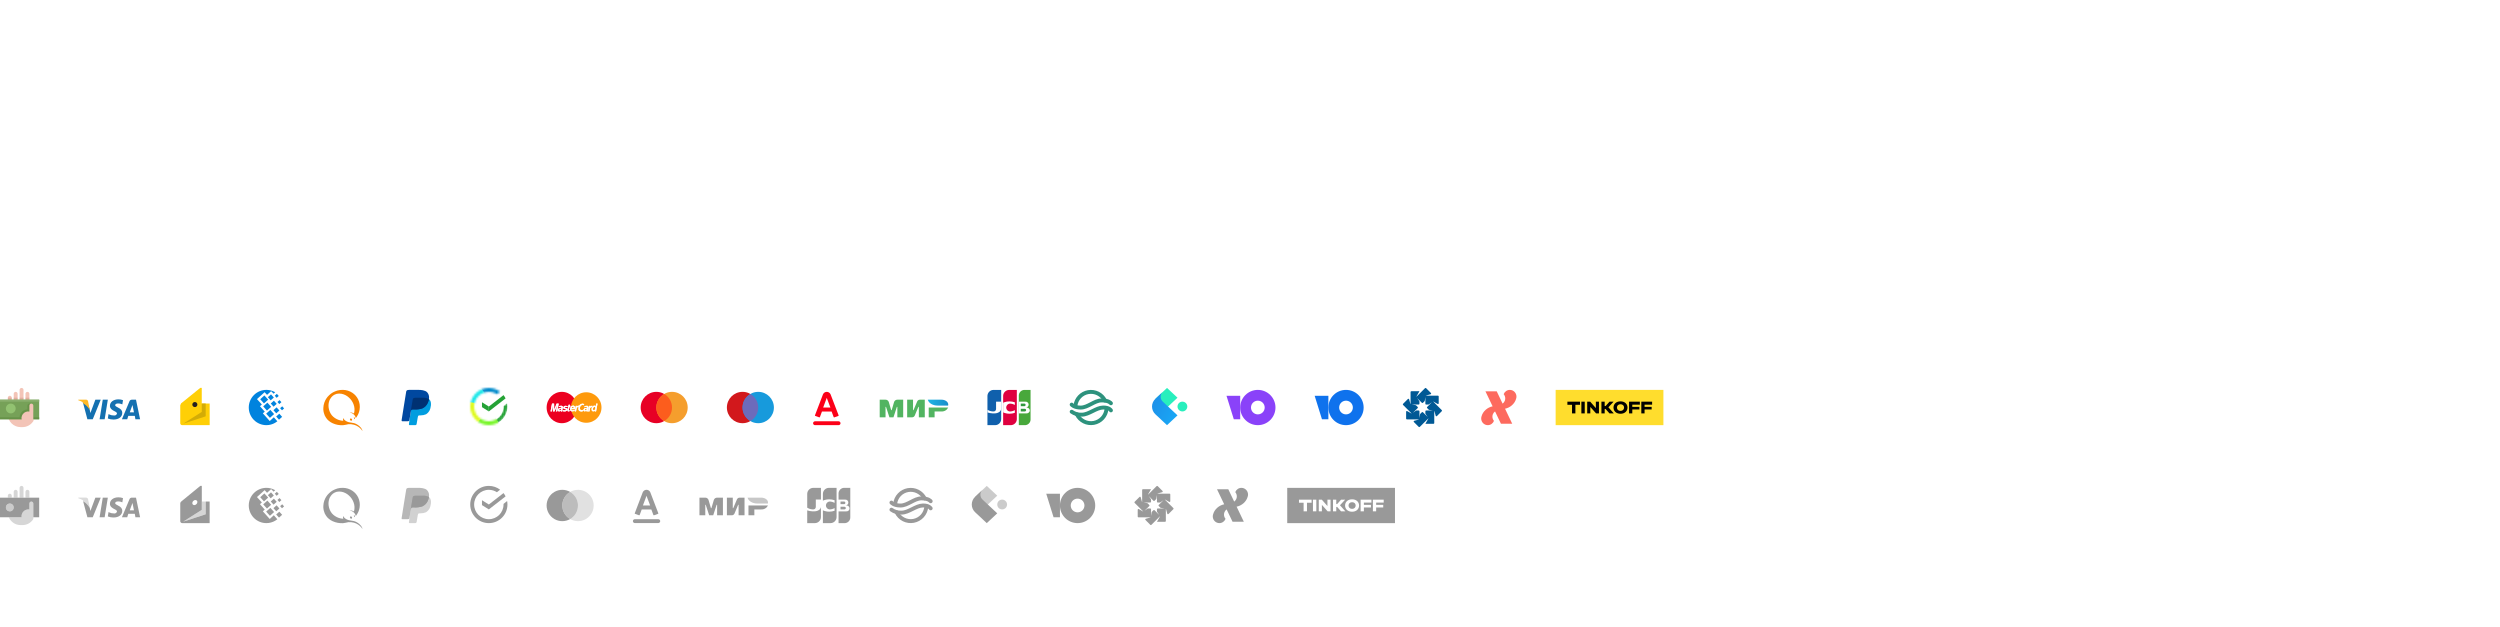 <svg width="1276" height="320" viewBox="0 0 1276 320" fill="none" xmlns="http://www.w3.org/2000/svg">
<path opacity="0.4" fill-rule="evenodd" clip-rule="evenodd" d="M13 254V251C13 250.735 13.105 250.48 13.293 250.293C13.48 250.105 13.735 250 14 250C14.265 250 14.52 250.105 14.707 250.293C14.895 250.48 15 250.735 15 251V254H13ZM10 254V249C10 248.735 10.105 248.48 10.293 248.293C10.48 248.105 10.735 248 11 248C11.265 248 11.52 248.105 11.707 248.293C11.895 248.48 12 248.735 12 249V254H10ZM7 254V251C7 250.735 7.105 250.48 7.293 250.293C7.48 250.105 7.735 250 8 250C8.265 250 8.52 250.105 8.707 250.293C8.895 250.48 9 250.735 9 251V254H7ZM4 254V253C4 252.735 4.105 252.48 4.293 252.293C4.48 252.105 4.735 252 5 252C5.265 252 5.52 252.105 5.707 252.293C5.895 252.48 6 252.735 6 253V254H4Z" fill="#999999"/>
<path fill-rule="evenodd" clip-rule="evenodd" d="M17 264V257C17 256.735 16.895 256.48 16.707 256.293C16.52 256.105 16.265 256 16 256C15.735 256 15.48 256.105 15.293 256.293C15.105 256.48 15 256.735 15 257V260.051C14.835 260.022 14.668 260.005 14.5 260C13.572 260 12.681 260.369 12.025 261.025C11.369 261.681 11 262.572 11 263.5C11.006 263.668 11.025 263.835 11.056 264H0V254H20V264H17ZM5 257C4.604 257 4.218 257.117 3.889 257.337C3.56 257.557 3.304 257.869 3.152 258.235C3.001 258.6 2.961 259.002 3.038 259.39C3.116 259.778 3.306 260.135 3.586 260.414C3.865 260.694 4.222 260.884 4.61 260.962C4.998 261.039 5.4 260.999 5.765 260.848C6.131 260.696 6.443 260.44 6.663 260.111C6.883 259.782 7 259.396 7 259C7 258.47 6.789 257.961 6.414 257.586C6.039 257.211 5.53 257 5 257Z" fill="#999999"/>
<path opacity="0.5" d="M5 261C6.105 261 7 260.105 7 259C7 257.895 6.105 257 5 257C3.895 257 3 257.895 3 259C3 260.105 3.895 261 5 261Z" fill="#999999"/>
<path opacity="0.4" fill-rule="evenodd" clip-rule="evenodd" d="M17 264.937C16.419 265.873 15.609 266.645 14.647 267.181C13.685 267.717 12.601 267.999 11.5 268H10.5C9.217 268 7.962 267.62 6.894 266.908C5.827 266.196 4.994 265.185 4.5 264H11.056C11.025 263.835 11.006 263.668 11 263.5C11 262.572 11.369 261.681 12.025 261.025C12.681 260.369 13.572 260 14.5 260C14.668 260.005 14.835 260.022 15 260.051V257C15 256.735 15.105 256.48 15.293 256.293C15.48 256.105 15.735 256 16 256C16.265 256 16.52 256.105 16.707 256.293C16.895 256.48 17 256.735 17 257V264.937Z" fill="#999999"/>
<path fill-rule="evenodd" clip-rule="evenodd" d="M69.108 264C69.108 264 68.878 262.6 68.801 262.248H65.483C65.391 262.523 64.932 264 64.932 264H62.225L66.064 254.844C66.159 254.572 66.345 254.34 66.589 254.188C66.834 254.035 67.124 253.97 67.41 254.004H69.41L71.51 264.004H69.11L69.108 264ZM67.777 257.559L67.593 256.705C67.471 257.086 67.241 257.681 67.257 257.666C67.257 257.666 66.431 259.878 66.232 260.458H68.373C68.266 259.955 67.777 257.559 67.777 257.559V257.559ZM62.209 256.309C61.604 256.036 60.945 255.905 60.282 255.927C59.257 255.927 58.798 256.354 58.782 256.781C58.782 257.255 59.333 257.559 60.25 258.017C61.734 258.717 62.422 259.589 62.407 260.733C62.392 262.792 60.633 264.133 57.907 264.133C56.924 264.136 55.949 263.955 55.032 263.6L55.383 261.357L55.735 261.525C56.486 261.895 57.315 262.078 58.152 262.059C58.487 262.124 58.835 262.06 59.125 261.879C59.415 261.697 59.624 261.412 59.712 261.082C59.712 260.64 59.376 260.319 58.366 259.831C57.387 259.359 56.087 258.565 56.102 257.131C56.118 255.194 57.907 253.831 60.462 253.831C61.255 253.826 62.043 253.966 62.787 254.242L62.435 256.409L62.209 256.309ZM50.829 264L52.451 254H55.036L53.415 264H50.829ZM44.604 264L42.597 256.472L42.44 255.861C42.794 256.038 43.129 256.25 43.44 256.494C44.381 257.262 45.186 258.184 45.821 259.22L45.813 259.177L45.863 259.436L46.139 260.809L48.673 254H51.411L47.342 264H44.6H44.604Z" fill="#999999"/>
<path opacity="0.35" fill-rule="evenodd" clip-rule="evenodd" d="M43.435 256.494C43.124 256.25 42.789 256.038 42.435 255.861L42.288 255.307C41.558 254.877 40.778 254.538 39.965 254.298V253.988H43.936C44.174 253.989 44.405 254.071 44.589 254.221C44.774 254.371 44.902 254.58 44.951 254.813L45.811 259.22C45.178 258.184 44.375 257.263 43.435 256.494Z" fill="#999999"/>
<path fill-rule="evenodd" clip-rule="evenodd" d="M106 267H93C92.735 267 92.48 266.895 92.293 266.707C92.105 266.52 92 266.265 92 266V256.974C92 256.667 92.118 256.371 92.33 256.148L92.777 255.748L102.225 247.998L103 248V255L102.989 260.236L93.503 266.248L104.993 262.491L105 256H107V267H106ZM98.927 255.483C99.051 255.375 99.197 255.295 99.354 255.248C99.512 255.201 99.677 255.188 99.84 255.211C100.003 255.233 100.159 255.29 100.298 255.378C100.437 255.465 100.556 255.582 100.646 255.719C100.765 256.053 100.761 256.417 100.637 256.749C100.512 257.08 100.275 257.357 99.966 257.53C99.842 257.638 99.696 257.718 99.539 257.765C99.381 257.812 99.215 257.824 99.052 257.802C98.89 257.78 98.733 257.723 98.594 257.635C98.455 257.548 98.337 257.431 98.246 257.294C98.127 256.96 98.131 256.596 98.255 256.264C98.38 255.933 98.618 255.656 98.927 255.483V255.483Z" fill="#999999"/>
<path opacity="0.4" fill-rule="evenodd" clip-rule="evenodd" d="M103 256H105L104.993 262.491L93.503 266.248L102.989 260.236L103 256Z" fill="#999999"/>
<path fill-rule="evenodd" clip-rule="evenodd" d="M550 267C554.971 267 559 262.971 559 258C559 253.029 554.971 249 550 249C545.029 249 541 253.029 541 258C541 262.971 545.029 267 550 267ZM550 261.5C551.933 261.5 553.5 259.933 553.5 258C553.5 256.067 551.933 254.5 550 254.5C548.067 254.5 546.5 256.067 546.5 258C546.5 259.933 548.067 261.5 550 261.5Z" fill="#999999"/>
<path d="M541 252H534L537.733 264H541V252Z" fill="#999999"/>
<path fill-rule="evenodd" clip-rule="evenodd" d="M135.973 248.993C137.334 248.992 138.677 249.305 139.898 249.907C140.084 249.996 140.27 250.094 140.456 250.201L139.632 250.944L138.393 249.656L136.3 251.53L135.058 250.168L131.158 253.696L133.658 256.463L132.676 257.33L135.136 260.101L134.16 260.966L137.675 264.899L139.762 262.968L141.562 265.036C141.189 265.328 140.795 265.591 140.382 265.824C139.04 266.595 137.52 267 135.973 267C133.585 267 131.295 266.051 129.607 264.363C127.918 262.674 126.97 260.384 126.97 257.997C126.97 255.609 127.918 253.319 129.607 251.63C131.295 249.942 133.585 248.993 135.973 248.993ZM134.34 257.428L136.47 255.5L138.389 257.641L136.259 259.568L134.34 257.428V257.428ZM135.855 261.128L137.985 259.199L139.904 261.34L137.773 263.269L135.855 261.128ZM132.816 253.772L134.946 251.844L136.864 253.985L134.734 255.912L132.816 253.772V253.772ZM136.725 252.734L138.325 251.289L139.763 252.894L138.163 254.341L136.724 252.734H136.725ZM139.564 259.356L141.164 257.91L142.602 259.516L141.002 260.961L139.564 259.356V259.356ZM140.964 262.599L142.564 261.153L144.003 262.759L142.403 264.204L140.964 262.599V262.599ZM141.608 255.167L142.673 254.203L143.632 255.273L142.567 256.236L141.608 255.167ZM140.247 251.985L141.312 251.022L142.271 252.092L141.206 253.056L140.247 251.985V251.985ZM142.969 258.346L144.035 257.382L145 258.453L143.935 259.417L142.976 258.346H142.969ZM138.193 255.963L139.793 254.517L141.232 256.122L139.632 257.569L138.193 255.963Z" fill="#999999"/>
<path fill-rule="evenodd" clip-rule="evenodd" d="M181.593 263.383C181.451 262.652 181.072 261.989 180.513 261.497C180.319 261.309 180.099 261.151 179.86 261.026C179.738 260.955 179.61 260.895 179.478 260.846C179.137 260.7 178.766 260.639 178.397 260.668C178.685 260.564 178.992 260.525 179.297 260.554C179.557 260.591 179.812 260.651 180.061 260.734C180.261 260.845 180.468 260.957 180.669 261.071C181.115 259.493 181.028 257.812 180.422 256.288C179.933 254.995 179.138 253.839 178.104 252.92C177.055 251.939 175.753 251.27 174.345 250.989C173.526 250.83 172.684 250.838 171.868 251.012C171.177 251.193 170.528 251.505 169.955 251.931C169.424 252.357 168.975 252.874 168.627 253.459C168.524 253.601 168.434 253.751 168.357 253.908C168.288 254.078 168.21 254.241 168.132 254.402C167.702 255.564 167.565 256.813 167.732 258.04C167.831 258.806 168.035 259.554 168.34 260.263C168.504 260.578 168.653 260.908 168.834 261.205C169.014 261.493 169.209 261.771 169.42 262.037C169.869 262.537 170.375 262.982 170.928 263.362C172.195 264.22 173.676 264.71 175.205 264.776C175.206 264.668 175.183 264.56 175.137 264.462C175.11 264.354 175.1 264.23 175.069 264.125C175.04 263.872 175.04 263.616 175.069 263.362C175.122 263.401 175.162 263.456 175.182 263.519C175.208 263.573 175.247 263.619 175.295 263.653C175.354 263.763 175.421 263.868 175.495 263.968C175.645 264.162 175.819 264.335 176.013 264.484C176.401 264.8 176.833 265.058 177.296 265.247C177.819 265.467 178.374 265.602 178.94 265.647C179.54 265.728 180.121 265.83 180.672 265.961C181.174 266.106 181.658 266.309 182.113 266.567C182.331 266.687 182.542 266.821 182.743 266.967C182.849 267.031 182.947 267.106 183.036 267.192C183.154 267.239 183.206 267.351 183.328 267.392C183.685 267.718 184.017 268.071 184.32 268.448C184.464 268.655 184.592 268.873 184.702 269.1C184.784 269.19 184.808 269.338 184.882 269.437C184.913 269.495 184.931 269.56 184.934 269.626C184.938 269.692 184.928 269.757 184.904 269.819C184.737 269.843 184.771 269.667 184.704 269.594C184.641 269.511 184.588 269.421 184.546 269.325C184.282 269.048 184.046 268.745 183.758 268.494C183.48 268.233 183.179 267.999 182.858 267.794C182.189 267.327 181.442 266.985 180.652 266.783C179.722 266.528 178.755 266.437 177.794 266.513C177.342 266.563 176.896 266.661 176.465 266.805C176.012 266.905 175.553 266.98 175.092 267.03C173.283 267.123 171.477 266.784 169.825 266.042C169.11 265.725 168.443 265.31 167.844 264.807C167.543 264.571 167.264 264.308 167.012 264.021C166.754 263.74 166.527 263.431 166.336 263.1C166.118 262.769 165.923 262.424 165.751 262.067C165.589 261.68 165.454 261.282 165.346 260.877C165.204 260.44 165.114 259.988 165.076 259.53C165.068 259.395 165.007 259.135 165.008 258.924C165.018 258.902 165.026 258.879 165.031 258.856C164.998 258.64 164.998 258.421 165.031 258.205C165.034 257.729 165.087 257.255 165.188 256.79C165.267 256.362 165.38 255.942 165.526 255.532C165.66 255.132 165.837 254.766 165.998 254.388C166.107 254.226 166.189 254.039 166.291 253.872C166.377 253.695 166.506 253.562 166.584 253.372C166.649 253.301 166.709 253.227 166.764 253.148C166.799 253.048 166.892 253.006 166.921 252.901C166.995 252.838 167.056 252.762 167.101 252.676C167.176 252.615 167.237 252.538 167.281 252.452C167.55 252.188 167.79 251.896 168.069 251.644C168.348 251.392 168.66 251.155 168.948 250.903C169.13 250.816 169.262 250.678 169.442 250.588C169.579 250.463 169.779 250.4 169.915 250.274C170.272 250.082 170.639 249.91 171.015 249.757C171.395 249.587 171.786 249.445 172.186 249.331C173.102 249.079 174.05 248.965 174.999 248.994C175.038 248.994 175.057 248.955 175.066 248.994C176.777 249.02 178.444 249.541 179.866 250.494C181.121 251.329 182.131 252.484 182.792 253.84C183.569 255.467 183.829 257.293 183.535 259.072C183.342 260.288 182.897 261.451 182.229 262.485C182.14 262.652 182.034 262.811 181.914 262.957C181.873 263.039 181.82 263.114 181.757 263.181C181.73 263.221 181.699 263.258 181.667 263.294C181.664 263.305 181.658 263.314 181.65 263.322C181.642 263.33 181.633 263.336 181.622 263.339C181.622 263.4 181.6 263.408 181.593 263.383ZM181.054 263.968C180.832 263.805 180.679 263.564 180.625 263.294C180.595 263.192 180.595 263.083 180.625 262.98C180.639 262.97 180.654 262.962 180.67 262.957C180.708 262.947 180.749 262.945 180.788 262.953C180.827 262.961 180.863 262.978 180.895 263.002C181.027 263.166 181.119 263.358 181.166 263.563C181.189 263.634 181.191 263.71 181.171 263.782C181.151 263.854 181.11 263.919 181.054 263.968V263.968ZM179.073 263.586C179.073 263.561 179.095 263.573 179.095 263.586C179.274 263.604 179.438 263.693 179.551 263.831C179.665 263.97 179.72 264.148 179.703 264.327C179.694 264.43 179.652 264.527 179.583 264.604C179.514 264.681 179.421 264.733 179.32 264.753C179.201 264.758 179.083 264.732 178.977 264.677C178.871 264.623 178.781 264.543 178.716 264.443C178.65 264.344 178.611 264.23 178.602 264.111C178.594 263.992 178.616 263.874 178.667 263.766C178.714 263.704 178.776 263.655 178.847 263.624C178.918 263.592 178.996 263.579 179.073 263.586V263.586Z" fill="#999999"/>
<path opacity="0.45" fill-rule="evenodd" clip-rule="evenodd" d="M209.746 259.247C210.078 257.036 210.526 254.697 210.646 253.926C210.722 253.426 210.984 253.014 211.986 253.014H215.641C216.489 253.014 218.519 252.914 219.425 254.187C220.474 255.662 219.787 258.38 219.338 259.322C218.918 260.195 218.262 260.932 217.444 261.451C216.566 261.821 215.623 262.011 214.671 262.011C213.661 262.025 213.396 261.894 213.227 263.001C213.058 264.108 212.692 266.068 212.661 266.312C212.657 266.415 212.632 266.516 212.586 266.608C212.54 266.7 212.475 266.781 212.395 266.846C212.315 266.911 212.222 266.958 212.122 266.984C212.022 267.01 211.918 267.014 211.817 266.996C210.985 266.996 209.717 266.996 209.285 266.996C208.946 266.996 208.638 267.074 208.73 266.361C208.873 265.247 209.546 260.582 209.746 259.247Z" fill="#999999"/>
<path opacity="0.7" fill-rule="evenodd" clip-rule="evenodd" d="M206.238 256.581C206.593 254.399 207.194 250.661 207.32 249.901C207.402 249.401 207.683 249.001 208.756 249.001H213.756C214.664 249.001 217.006 249.108 218.015 250.222C219.062 251.379 219.368 253.082 218.493 255.283C218.237 255.991 217.841 256.639 217.328 257.189C216.814 257.739 216.195 258.179 215.507 258.483C214.159 258.912 212.742 259.083 211.33 258.989C210.248 259.003 209.904 258.889 209.723 259.983C209.542 261.077 209.004 264.083 208.971 264.326C208.938 264.569 208.958 265.001 208.071 265.001C207.184 265.001 206.055 265.001 205.59 265.001C205.226 265.001 204.878 265.075 204.995 264.374C205.165 263.346 206.024 257.9 206.238 256.581Z" fill="#999999"/>
<path fill-rule="evenodd" clip-rule="evenodd" d="M218.494 255.283C218.238 255.99 217.842 256.639 217.329 257.189C216.815 257.739 216.196 258.179 215.508 258.483C214.106 258.912 212.637 259.084 211.174 258.989C210.093 259.003 209.843 258.889 209.661 259.983C209.661 259.983 209.628 259.994 209.628 259.998H209.635C209.679 259.698 209.718 259.433 209.746 259.245C210.078 257.034 210.526 254.695 210.646 253.924C210.722 253.424 210.984 253.012 211.986 253.012H215.641C216.786 252.901 217.938 253.143 218.941 253.705C218.851 254.246 218.702 254.775 218.494 255.283V255.283Z" fill="#999999"/>
<path d="M256.994 257.203C256.998 257.302 257 257.401 257 257.5C257 261.642 253.642 265 249.5 265C245.358 265 242 261.642 242 257.5C242 253.358 245.358 250 249.5 250C251.024 250 252.441 250.454 253.624 251.235L255.257 249.942C253.66 248.724 251.664 248 249.5 248C244.253 248 240 252.253 240 257.5C240 262.747 244.253 267 249.5 267C254.747 267 259 262.747 259 257.5C259 256.895 258.943 256.303 258.835 255.729L256.994 257.203Z" fill="#999999"/>
<path d="M249.5 260L258.049 253.351C257.757 252.752 257.405 252.188 256.999 251.667L249.5 257.5L246 255.313V257.805L249.5 260Z" fill="#999999"/>
<path opacity="0.3" fill-rule="evenodd" clip-rule="evenodd" d="M295 266C293.595 266 292.215 265.628 291 264.921C292.216 264.22 293.226 263.212 293.928 261.997C294.63 260.782 295 259.403 295 258C295 256.597 294.63 255.218 293.928 254.003C293.226 252.788 292.216 251.78 291 251.079C292.063 250.463 293.253 250.1 294.478 250.018C295.704 249.936 296.932 250.137 298.067 250.606C299.202 251.075 300.214 251.799 301.024 252.722C301.835 253.645 302.422 254.742 302.74 255.929C303.058 257.115 303.098 258.359 302.858 259.563C302.618 260.768 302.104 261.901 301.356 262.875C300.607 263.849 299.645 264.637 298.543 265.179C297.44 265.721 296.228 266.002 295 266V266Z" fill="#999999"/>
<path fill-rule="evenodd" clip-rule="evenodd" d="M287 258C287 259.403 287.37 260.782 288.072 261.997C288.775 263.212 289.784 264.22 291 264.921C289.784 265.626 288.404 265.998 286.998 266C285.593 266.002 284.212 265.633 282.994 264.932C281.776 264.23 280.764 263.22 280.061 262.003C279.358 260.786 278.988 259.406 278.988 258C278.988 256.594 279.358 255.214 280.061 253.997C280.764 252.78 281.776 251.77 282.994 251.068C284.212 250.367 285.593 249.998 286.998 250C288.404 250.002 289.784 250.374 291 251.079C289.784 251.78 288.775 252.788 288.072 254.003C287.37 255.218 287 256.597 287 258V258Z" fill="#999999"/>
<path opacity="0.65" fill-rule="evenodd" clip-rule="evenodd" d="M291 264.921C289.784 264.22 288.774 263.212 288.072 261.997C287.37 260.782 287 259.403 287 258C287 256.597 287.37 255.218 288.072 254.003C288.774 252.788 289.784 251.78 291 251.079C292.216 251.78 293.226 252.788 293.928 254.003C294.63 255.218 295 256.597 295 258C295 259.403 294.63 260.782 293.928 261.997C293.226 263.212 292.216 264.22 291 264.921V264.921Z" fill="#999999"/>
<path fill-rule="evenodd" clip-rule="evenodd" d="M335.839 262.268L333.819 263.002C333.754 263.024 333.684 263.021 333.622 262.992C333.559 262.963 333.511 262.912 333.486 262.848L332.439 260.016H327.539L326.495 262.842C326.47 262.906 326.422 262.958 326.36 262.987C326.298 263.016 326.228 263.019 326.163 262.997L324.146 262.263C324.114 262.253 324.085 262.237 324.059 262.215C324.034 262.194 324.013 262.167 323.998 262.138C323.983 262.108 323.974 262.075 323.972 262.042C323.97 262.009 323.974 261.976 323.985 261.944L328.063 251.244C328.227 250.871 328.496 250.554 328.838 250.331C329.179 250.109 329.578 249.99 329.985 249.99C330.392 249.99 330.791 250.109 331.132 250.331C331.474 250.554 331.743 250.871 331.907 251.244L336 261.95C336.011 261.982 336.015 262.015 336.013 262.048C336.011 262.081 336.002 262.114 335.987 262.143C335.972 262.173 335.951 262.199 335.926 262.221C335.9 262.242 335.871 262.258 335.839 262.268V262.268ZM330.309 253.944L329.988 253.044V253.037L328.143 258H331.835L330.309 253.944ZM323.984 265H336.016C336.272 265.008 336.514 265.116 336.692 265.299C336.87 265.483 336.97 265.729 336.97 265.985C336.97 266.24 336.87 266.486 336.692 266.67C336.514 266.854 336.272 266.961 336.016 266.969H323.984C323.728 266.961 323.486 266.854 323.308 266.67C323.13 266.486 323.03 266.24 323.03 265.985C323.03 265.729 323.13 265.483 323.308 265.299C323.486 265.116 323.728 265.008 323.984 265V265Z" fill="#999999"/>
<path fill-rule="evenodd" clip-rule="evenodd" d="M366.01 263V257.655H365.766L364.026 263H361.96H361.954L360.218 257.655H359.976V263H357V254H359.976C360.343 253.995 360.702 254.108 361 254.321C361.299 254.534 361.522 254.837 361.636 255.186V255.186L362.859 259.346H363.116L364.341 255.186C364.456 254.836 364.68 254.532 364.981 254.319C365.281 254.105 365.642 253.994 366.01 254H368.986V263H366.01Z" fill="#999999"/>
<path fill-rule="evenodd" clip-rule="evenodd" d="M376.978 263V257.655H376.751L374.87 262.14C374.754 262.396 374.567 262.614 374.331 262.767C374.095 262.919 373.819 263 373.538 263H371.013V254H374.013V259.345H374.251L376.156 254.855L376.171 254.821C376.291 254.576 376.478 254.369 376.71 254.225C376.942 254.08 377.21 254.004 377.483 254.004H380.008V263.004H376.98L376.978 263Z" fill="#999999"/>
<path fill-rule="evenodd" clip-rule="evenodd" d="M388.547 260.014H385.019V263H382.019V257.993H391.972C391.663 258.629 391.173 259.16 390.564 259.519C389.955 259.879 389.253 260.051 388.547 260.014V260.014Z" fill="#999999"/>
<path opacity="0.55" fill-rule="evenodd" clip-rule="evenodd" d="M391.919 257.006H386.507C384.035 257.006 381.979 255.706 381.546 254H388.569C390.459 254 391.991 255.117 391.991 256.494C391.991 256.667 391.967 256.839 391.919 257.006V257.006Z" fill="#999999"/>
<path d="M416.39 254.96V258.791C416.381 258.972 416.335 259.148 416.253 259.309C416.171 259.471 416.056 259.612 415.916 259.726C415.776 259.839 415.613 259.922 415.439 259.968C415.265 260.014 415.082 260.022 414.905 259.993H414.691C413.733 259.936 412.806 259.632 412.001 259.11V252.184C411.983 251.358 412.293 250.559 412.862 249.962C413.432 249.365 414.215 249.019 415.039 249H419.013V254.96H416.39Z" fill="#999999"/>
<path d="M414.659 260.994H415.525C417.409 260.994 418.829 260.035 419.013 258.807V263.813C419.032 264.639 418.722 265.439 418.152 266.037C417.583 266.635 416.799 266.981 415.974 267H412.001V260.493C412.861 260.778 413.755 260.946 414.659 260.994Z" fill="#999999"/>
<path d="M423.96 267H420.003V260.47C421.024 260.93 422.132 261.163 423.251 261.151C424.175 261.154 425.094 261 425.967 260.695V259.314C425.176 259.763 424.285 260.004 423.376 260.015C422.875 259.966 422.41 259.732 422.072 259.358C421.734 258.985 421.546 258.498 421.546 257.994C421.546 257.49 421.734 257.003 422.072 256.63C422.41 256.256 422.875 256.022 423.376 255.973C424.285 255.986 425.176 256.23 425.967 256.68V255.316C425.094 255.01 424.175 254.856 423.251 254.859C422.132 254.848 421.024 255.08 420.003 255.54V252.184C419.984 251.36 420.291 250.562 420.859 249.964C421.426 249.367 422.207 249.02 423.03 249H426.987V263.816C427.006 264.64 426.698 265.438 426.131 266.036C425.563 266.633 424.782 266.98 423.96 267Z" fill="#999999"/>
<path d="M431.478 259.807C431.617 259.681 431.701 259.505 431.71 259.318C431.701 259.131 431.618 258.955 431.479 258.829C431.341 258.703 431.159 258.637 430.972 258.645H428.993V259.99H430.969C431.156 259.999 431.339 259.933 431.478 259.807Z" fill="#999999"/>
<path d="M430.724 255.974H428.993V257.321H430.724C430.818 257.33 430.913 257.32 431.003 257.291C431.093 257.261 431.176 257.213 431.246 257.15C431.316 257.086 431.372 257.009 431.41 256.922C431.449 256.836 431.468 256.742 431.468 256.648C431.468 256.553 431.449 256.459 431.41 256.373C431.372 256.286 431.316 256.209 431.246 256.145C431.176 256.082 431.093 256.034 431.003 256.004C430.913 255.975 430.818 255.965 430.724 255.974Z" fill="#999999"/>
<path d="M427.994 267H431.391C432.154 266.916 432.853 266.535 433.339 265.94C433.824 265.344 434.057 264.582 433.988 263.816V249H430.593C429.83 249.084 429.131 249.465 428.645 250.061C428.159 250.656 427.926 251.419 427.995 252.184V254.995H431.365C431.573 254.977 431.782 255.002 431.98 255.069C432.178 255.136 432.36 255.243 432.514 255.384C432.668 255.526 432.791 255.697 432.876 255.889C432.96 256.081 433.003 256.288 433.003 256.497C433.003 256.706 432.96 256.913 432.876 257.105C432.791 257.296 432.668 257.468 432.514 257.609C432.36 257.751 432.178 257.858 431.98 257.925C431.868 257.963 431.751 257.988 431.633 257.998H431.365C431.454 258.007 431.544 258.006 431.633 257.998H431.918C432.13 257.973 432.345 257.992 432.549 258.056C432.753 258.12 432.941 258.226 433.101 258.368C433.261 258.51 433.389 258.684 433.476 258.879C433.564 259.074 433.609 259.286 433.609 259.5C433.609 259.714 433.564 259.926 433.476 260.121C433.389 260.316 433.261 260.49 433.101 260.632C432.941 260.774 432.753 260.88 432.549 260.944C432.345 261.008 432.13 261.027 431.918 261.002H427.994V267Z" fill="#999999"/>
<path d="M454.983 256.516C454.983 256.516 456.148 258.022 459.611 258.022C463.249 258.022 466.611 254.415 470.211 254.372C474.029 254.327 475.017 255.832 475.017 255.832" stroke="#999999" stroke-width="2" stroke-linecap="round"/>
<path d="M454.983 260.146C456.484 261.22 458.306 261.749 460.148 261.646C463.787 261.646 467.478 258.046 471.071 257.997C474.238 257.952 475.016 259.457 475.016 259.457" stroke="#999999" stroke-width="2" stroke-linecap="round"/>
<path d="M472.77 258.716C472.613 260.45 471.893 262.085 470.72 263.372C469.548 264.658 467.987 265.527 466.275 265.844C464.563 266.161 462.794 265.91 461.238 265.128C459.683 264.347 458.425 263.078 457.657 261.516M456.898 257.053C457.101 255.352 457.847 253.762 459.024 252.517C460.201 251.272 461.747 250.439 463.434 250.141C465.121 249.843 466.86 250.095 468.392 250.861C469.924 251.627 471.17 252.866 471.944 254.394" stroke="#999999" stroke-width="2" stroke-linecap="round"/>
<path opacity="0.5" fill-rule="evenodd" clip-rule="evenodd" d="M497.761 253.5L503.644 248L508.993 253L503.109 258.5L497.761 253.5Z" fill="#999999"/>
<path fill-rule="evenodd" clip-rule="evenodd" d="M501.505 255L508.993 262L503.644 267L497.761 261.5C497.203 260.994 496.757 260.376 496.452 259.688C496.146 258.999 495.989 258.253 495.989 257.5C495.989 256.747 496.146 256.001 496.452 255.312C496.757 254.624 497.203 254.006 497.761 253.5L498.831 252.5L501.505 250C501.156 250.316 500.877 250.702 500.686 251.133C500.495 251.563 500.397 252.029 500.397 252.5C500.397 252.971 500.495 253.437 500.686 253.867C500.877 254.298 501.156 254.684 501.505 255V255Z" fill="#999999"/>
<path opacity="0.5" d="M511.5 260C512.881 260 514 258.881 514 257.5C514 256.119 512.881 255 511.5 255C510.119 255 509 256.119 509 257.5C509 258.881 510.119 260 511.5 260Z" fill="#999999"/>
<path fill-rule="evenodd" clip-rule="evenodd" d="M593.352 250.593C593.557 250.797 593.464 251.146 593.185 251.222L590.967 251.827C590.904 251.844 590.846 251.877 590.8 251.924L590.742 251.982C590.787 251.963 590.836 251.953 590.888 251.953L596.939 251.953C597.147 251.953 597.315 252.121 597.315 252.329V255.84C597.315 256.129 597.003 256.31 596.752 256.167L594.756 255.026C594.699 254.993 594.635 254.976 594.57 254.976H594.487C594.532 254.995 594.574 255.022 594.611 255.059L598.89 259.338C599.037 259.484 599.037 259.723 598.89 259.87L596.407 262.352C596.203 262.557 595.854 262.464 595.778 262.185L595.173 259.967C595.156 259.904 595.123 259.846 595.076 259.8L595.018 259.742C595.037 259.787 595.047 259.836 595.047 259.888V265.939C595.047 266.147 594.879 266.315 594.671 266.315H590.512L591.974 263.756C592.007 263.699 592.024 263.635 592.024 263.569V263.487C592.005 263.532 591.978 263.574 591.941 263.611L587.662 267.89C587.516 268.037 587.277 268.037 587.13 267.89L584.648 265.407C584.443 265.203 584.536 264.854 584.815 264.778L587.033 264.173C587.096 264.156 587.154 264.123 587.2 264.076L587.258 264.018C587.213 264.037 587.164 264.047 587.112 264.047H581.061C580.853 264.047 580.685 263.879 580.685 263.671L580.685 260.16C580.685 259.871 580.997 259.69 581.248 259.833L583.244 260.974C583.301 261.007 583.365 261.024 583.431 261.024H583.513C583.468 261.005 583.426 260.978 583.389 260.941L579.11 256.662C578.963 256.516 578.963 256.277 579.11 256.13L581.593 253.648C581.797 253.443 582.146 253.536 582.222 253.815L582.827 256.033C582.844 256.096 582.877 256.154 582.924 256.2L582.982 256.258C582.963 256.213 582.953 256.164 582.953 256.112V250.061C582.953 249.853 583.121 249.685 583.329 249.685H587.488L586.026 252.244C585.993 252.301 585.976 252.365 585.976 252.431V252.513C585.995 252.468 586.022 252.426 586.059 252.389L590.338 248.11C590.484 247.963 590.723 247.963 590.87 248.11L593.352 250.593ZM583.671 256.488L585.567 256.804C585.644 256.817 585.716 256.854 585.771 256.909L586.596 257.734C586.743 257.881 586.743 258.119 586.596 258.266L584.162 260.7L585.727 259.582C585.791 259.536 585.867 259.512 585.946 259.512H587.112C587.32 259.512 587.488 259.68 587.488 259.888V263.329L587.804 261.433C587.817 261.356 587.854 261.284 587.909 261.229L588.734 260.404C588.881 260.257 589.119 260.257 589.266 260.404L591.7 262.838L590.582 261.273C590.536 261.209 590.512 261.133 590.512 261.054V259.888C590.512 259.68 590.68 259.512 590.888 259.512H594.329L592.433 259.196C592.356 259.183 592.284 259.146 592.229 259.091L591.404 258.266C591.257 258.119 591.257 257.881 591.404 257.734L593.838 255.301L592.273 256.418C592.209 256.464 592.133 256.488 592.054 256.488H590.888C590.68 256.488 590.512 256.32 590.512 256.112V252.67L590.196 254.567C590.183 254.644 590.146 254.716 590.091 254.771L589.266 255.596C589.119 255.743 588.881 255.743 588.734 255.596L586.3 253.162L587.418 254.727C587.464 254.791 587.488 254.867 587.488 254.946V256.112C587.488 256.32 587.32 256.488 587.112 256.488H583.671Z" fill="#999999"/>
<path d="M631.17 258.606L634.84 266.28H629.08L626.068 259.983C625.584 260.342 625.2 260.832 624.969 261.403C624.813 261.789 624.727 262.212 624.727 262.655C624.727 263.482 625.027 264.239 625.523 264.819C625.034 266.095 623.809 267 622.375 267C620.511 267 619 265.472 619 263.586C619 263.178 619.071 262.787 619.201 262.424C619.883 259.929 622.221 257.895 624.83 257.394L621.16 249.72H626.92L629.932 256.017C630.417 255.658 630.8 255.168 631.031 254.597C631.187 254.211 631.273 253.788 631.273 253.345C631.273 252.518 630.973 251.761 630.477 251.181C630.966 249.905 632.191 249 633.625 249C635.489 249 637 250.528 637 252.414C637 252.822 636.929 253.213 636.8 253.575C636.117 256.07 633.779 258.105 631.17 258.606Z" fill="#999999"/>
<path fill-rule="evenodd" clip-rule="evenodd" d="M657 249H712V267H657V249ZM667.08 256.611V260.993H665.36V256.611H662.997V255.016H669.442V256.611H667.08ZM670.13 255.016H671.85V260.993H670.13V255.016ZM673.11 260.993V255.016H674.647L677.525 258.294V255.016H679.108V260.993H677.64L674.692 257.691V260.993H673.11ZM684.472 260.993L682.488 258.733H682.03V260.993H680.367V255.016H682.03V257.264H682.488L684.496 255.016H686.583L683.922 257.879L686.686 260.993H684.472ZM686.529 258.017C686.529 256.234 687.872 254.853 690.108 254.853C692.332 254.853 693.674 256.234 693.674 258.017C693.674 259.8 692.332 261.182 690.108 261.182C687.872 261.182 686.529 259.8 686.529 258.017ZM688.284 258.017C688.284 258.997 688.995 259.725 690.108 259.725C691.209 259.725 691.932 258.997 691.932 258.017C691.932 257.038 691.209 256.322 690.108 256.322C688.995 256.322 688.284 257.038 688.284 258.017ZM694.464 255.016H699.98V256.536H696.127V257.678H699.74V258.996H696.127V260.993H694.464V255.016ZM700.725 255.016H706.241V256.536H702.388V257.678H706.001V258.996H702.388V260.993H700.725V255.016Z" fill="#999999"/>
<path fill-rule="evenodd" clip-rule="evenodd" d="M11 198C11.265 198 11.52 198.105 11.707 198.293C11.895 198.48 12 198.735 12 199V205C12 205.265 11.895 205.52 11.707 205.707C11.52 205.895 11.265 206 11 206C10.735 206 10.48 205.895 10.293 205.707C10.105 205.52 10 205.265 10 205V199C10 198.735 10.105 198.48 10.293 198.293C10.48 198.105 10.735 198 11 198ZM14 200C14.265 200 14.52 200.105 14.707 200.293C14.895 200.48 15 200.735 15 201V207C15 207.265 14.895 207.52 14.707 207.707C14.52 207.895 14.265 208 14 208C13.735 208 13.48 207.895 13.293 207.707C13.105 207.52 13 207.265 13 207V201C13 200.735 13.105 200.48 13.293 200.293C13.48 200.105 13.735 200 14 200ZM8 200C8.265 200 8.52 200.105 8.707 200.293C8.895 200.48 9 200.735 9 201V206C9 206.265 8.895 206.52 8.707 206.707C8.52 206.895 8.265 207 8 207C7.735 207 7.48 206.895 7.293 206.707C7.105 206.52 7 206.265 7 206V201C7 200.735 7.105 200.48 7.293 200.293C7.48 200.105 7.735 200 8 200ZM5 202C5.265 202 5.52 202.105 5.707 202.293C5.895 202.48 6 202.735 6 203V207C6 207.265 5.895 207.52 5.707 207.707C5.52 207.895 5.265 208 5 208C4.735 208 4.48 207.895 4.293 207.707C4.105 207.52 4 207.265 4 207V203C4 202.735 4.105 202.48 4.293 202.293C4.48 202.105 4.735 202 5 202Z" fill="#F3C4B7"/>
<path opacity="0.5" fill-rule="evenodd" clip-rule="evenodd" d="M13 204.011V202.985H15.011V204.011H13ZM12 204.011H10V202.985H12V204.011ZM7 202.985H9V204.011H7V202.985ZM4.011 202.985H6V204.011H4.011V202.985Z" fill="#D09889"/>
<path fill-rule="evenodd" clip-rule="evenodd" d="M17 209V214.931C16.42 215.868 15.61 216.642 14.648 217.179C13.686 217.716 12.602 217.998 11.5 218H10.5C8.776 218 7.123 217.315 5.904 216.096C4.685 214.877 4 213.224 4 211.5V210.5C4.008 209.993 4.078 209.489 4.21 209H17Z" fill="#F3C4B7"/>
<path d="M20 204H0V214H20V204Z" fill="#76A158"/>
<path d="M20 204H0V205H20V204Z" fill="#89AF6D"/>
<path opacity="0.7" d="M5.5 211C6.881 211 8 209.881 8 208.5C8 207.119 6.881 206 5.5 206C4.119 206 3 207.119 3 208.5C3 209.881 4.119 211 5.5 211Z" fill="#9FD17D"/>
<path fill-rule="evenodd" clip-rule="evenodd" d="M17 214V213H20V214H17ZM10.141 214H0V213H10C10 211.939 10.421 210.922 11.172 210.172C11.922 209.421 12.939 209 14 209V207C14 206.735 14.105 206.48 14.293 206.293C14.48 206.105 14.735 206 15 206C15.265 206 15.52 206.105 15.707 206.293C15.895 206.48 16 206.735 16 207V209.555C16.373 209.781 16.706 210.066 16.988 210.399V214H10.141Z" fill="#669248"/>
<path fill-rule="evenodd" clip-rule="evenodd" d="M17 213V214.937H11.316C11.039 214.368 10.924 213.733 10.985 213.103C11.046 212.472 11.28 211.871 11.661 211.365C12.042 210.86 12.556 210.469 13.145 210.237C13.735 210.005 14.376 209.941 15 210.051V207C15 206.735 15.105 206.48 15.293 206.293C15.48 206.105 15.735 206 16 206C16.265 206 16.52 206.105 16.707 206.293C16.895 206.48 17 206.735 17 207V213Z" fill="#F3C4B7"/>
<path fill-rule="evenodd" clip-rule="evenodd" d="M69.108 214C69.108 214 68.878 212.6 68.801 212.248H65.483C65.391 212.523 64.932 214 64.932 214H62.225L66.064 204.844C66.159 204.572 66.345 204.34 66.589 204.188C66.834 204.035 67.124 203.97 67.41 204.004H69.41L71.51 214.004H69.11L69.108 214ZM67.777 207.559L67.593 206.705C67.471 207.086 67.241 207.682 67.257 207.666C67.257 207.666 66.431 209.878 66.232 210.458H68.373C68.266 209.955 67.777 207.559 67.777 207.559V207.559ZM62.209 206.309C61.604 206.036 60.945 205.905 60.282 205.927C59.257 205.927 58.798 206.354 58.782 206.781C58.782 207.255 59.333 207.559 60.25 208.017C61.734 208.717 62.422 209.589 62.407 210.733C62.392 212.792 60.633 214.133 57.907 214.133C56.924 214.136 55.949 213.955 55.032 213.6L55.383 211.357L55.735 211.525C56.486 211.894 57.315 212.078 58.152 212.059C58.487 212.124 58.835 212.06 59.125 211.879C59.415 211.697 59.624 211.412 59.712 211.082C59.712 210.64 59.376 210.319 58.366 209.831C57.387 209.359 56.087 208.566 56.102 207.131C56.118 205.194 57.907 203.831 60.462 203.831C61.255 203.827 62.043 203.966 62.787 204.242L62.435 206.409L62.209 206.309ZM50.829 214L52.451 204H55.036L53.415 214H50.829ZM44.604 214L42.299 205.329C42.221 205.283 42.138 205.241 42.057 205.197H43.6L44.17 205.597L45.216 207.197L45.66 208.423L45.86 209.436L46.136 210.809L48.673 204H51.411L47.342 214H44.6H44.604Z" fill="#1470B0"/>
<path fill-rule="evenodd" clip-rule="evenodd" d="M43.435 206.494C43.124 206.25 42.789 206.038 42.435 205.861L42.288 205.307C41.558 204.877 40.778 204.538 39.965 204.298V203.988H43.936C44.174 203.989 44.405 204.071 44.589 204.221C44.774 204.371 44.902 204.58 44.951 204.813L45.811 209.22C45.178 208.184 44.375 207.263 43.435 206.494Z" fill="#FFB927"/>
<path fill-rule="evenodd" clip-rule="evenodd" d="M106.014 217H93C92.735 217 92.48 216.895 92.293 216.707C92.105 216.52 92 216.265 92 216V206.974C92.001 206.835 92.03 206.699 92.087 206.572C92.144 206.446 92.227 206.333 92.33 206.241L92.371 205.934L102.225 197.965H102.977V205.974H107.014V217H106.014V217Z" fill="#FFCF06"/>
<path fill-rule="evenodd" clip-rule="evenodd" d="M102.989 205.978H104.989V212.491L93.499 216.248L102.985 210.236V205.978H102.989Z" fill="#D3AC06"/>
<path d="M99.453 207.782C100.169 207.782 100.75 207.201 100.75 206.485C100.75 205.769 100.169 205.188 99.453 205.188C98.737 205.188 98.156 205.769 98.156 206.485C98.156 207.201 98.737 207.782 99.453 207.782Z" fill="#231F20"/>
<path fill-rule="evenodd" clip-rule="evenodd" d="M642 217C646.971 217 651 212.971 651 208C651 203.029 646.971 199 642 199C637.029 199 633 203.029 633 208C633 212.971 637.029 217 642 217ZM642 211.5C643.933 211.5 645.5 209.933 645.5 208C645.5 206.067 643.933 204.5 642 204.5C640.067 204.5 638.5 206.067 638.5 208C638.5 209.933 640.067 211.5 642 211.5Z" fill="#8A42F9"/>
<path d="M633 202H626L629.733 214H633V202Z" fill="#8A42F9"/>
<path fill-rule="evenodd" clip-rule="evenodd" d="M687 217C691.971 217 696 212.971 696 208C696 203.029 691.971 199 687 199C682.029 199 678 203.029 678 208C678 212.971 682.029 217 687 217ZM687 211.5C688.933 211.5 690.5 209.933 690.5 208C690.5 206.067 688.933 204.5 687 204.5C685.067 204.5 683.5 206.067 683.5 208C683.5 209.933 685.067 211.5 687 211.5Z" fill="#0F72ED"/>
<path d="M678 202H671L674.733 214H678V202Z" fill="#0F72ED"/>
<path fill-rule="evenodd" clip-rule="evenodd" d="M135.973 198.993C137.334 198.992 138.677 199.305 139.898 199.907C140.084 199.996 140.27 200.094 140.456 200.201L139.632 200.944L138.393 199.656L136.3 201.53L135.058 200.168L131.158 203.696L133.658 206.463L132.676 207.33L135.136 210.101L134.16 210.966L137.675 214.899L139.762 212.968L141.562 215.036C141.189 215.328 140.795 215.591 140.382 215.824C139.04 216.595 137.52 217 135.973 217C133.585 217 131.295 216.051 129.607 214.363C127.918 212.674 126.97 210.384 126.97 207.996C126.97 205.609 127.918 203.318 129.607 201.63C131.295 199.941 133.585 198.993 135.973 198.993ZM134.34 207.428L136.47 205.5L138.389 207.641L136.259 209.568L134.34 207.428V207.428ZM135.855 211.128L137.985 209.199L139.904 211.34L137.773 213.269L135.855 211.128ZM132.816 203.772L134.946 201.844L136.864 203.985L134.734 205.912L132.816 203.772V203.772ZM136.725 202.734L138.325 201.289L139.763 202.894L138.163 204.341L136.724 202.734H136.725ZM139.564 209.356L141.164 207.91L142.602 209.516L141.002 210.961L139.564 209.356V209.356ZM140.964 212.599L142.564 211.153L144.003 212.759L142.403 214.204L140.964 212.599V212.599ZM141.608 205.167L142.673 204.203L143.632 205.273L142.567 206.236L141.608 205.167ZM140.247 201.985L141.312 201.022L142.271 202.092L141.206 203.056L140.247 201.985V201.985ZM142.969 208.346L144.035 207.382L145 208.453L143.935 209.417L142.976 208.346H142.969ZM138.193 205.963L139.793 204.517L141.232 206.122L139.632 207.569L138.193 205.963Z" fill="#0083DE"/>
<path fill-rule="evenodd" clip-rule="evenodd" d="M181.593 213.383C181.451 212.652 181.072 211.989 180.513 211.497C180.319 211.309 180.099 211.15 179.86 211.026C179.738 210.955 179.61 210.895 179.478 210.846C179.137 210.7 178.766 210.639 178.397 210.668C178.685 210.564 178.992 210.525 179.297 210.554C179.557 210.591 179.812 210.651 180.061 210.734C180.261 210.845 180.468 210.957 180.669 211.071C181.115 209.493 181.028 207.812 180.422 206.288C179.933 204.994 179.138 203.839 178.104 202.92C177.055 201.939 175.753 201.27 174.345 200.989C173.526 200.83 172.684 200.838 171.868 201.012C171.177 201.193 170.528 201.505 169.955 201.931C169.424 202.357 168.975 202.874 168.627 203.459C168.524 203.601 168.434 203.751 168.357 203.908C168.288 204.078 168.21 204.241 168.132 204.402C167.702 205.563 167.565 206.813 167.732 208.04C167.831 208.805 168.035 209.554 168.34 210.263C168.504 210.578 168.653 210.908 168.834 211.205C169.014 211.493 169.209 211.771 169.42 212.037C169.869 212.537 170.375 212.981 170.928 213.362C172.195 214.22 173.676 214.71 175.205 214.776C175.206 214.667 175.183 214.56 175.137 214.462C175.11 214.354 175.1 214.23 175.069 214.125C175.04 213.871 175.04 213.615 175.069 213.362C175.122 213.401 175.162 213.456 175.182 213.519C175.208 213.572 175.247 213.618 175.295 213.653C175.354 213.763 175.421 213.868 175.495 213.968C175.644 214.162 175.819 214.335 176.013 214.484C176.4 214.801 176.832 215.058 177.296 215.247C177.819 215.467 178.374 215.602 178.94 215.647C179.54 215.728 180.121 215.83 180.672 215.961C181.174 216.106 181.658 216.309 182.113 216.567C182.331 216.687 182.542 216.821 182.743 216.967C182.849 217.031 182.947 217.106 183.036 217.192C183.154 217.239 183.206 217.351 183.328 217.392C183.685 217.718 184.017 218.071 184.32 218.448C184.464 218.655 184.592 218.873 184.702 219.1C184.784 219.19 184.808 219.338 184.882 219.437C184.913 219.495 184.931 219.56 184.934 219.626C184.938 219.691 184.928 219.757 184.904 219.819C184.737 219.843 184.771 219.667 184.704 219.594C184.641 219.511 184.588 219.42 184.546 219.325C184.282 219.048 184.046 218.745 183.758 218.494C183.48 218.233 183.179 217.999 182.858 217.794C182.189 217.327 181.442 216.985 180.652 216.783C179.722 216.528 178.755 216.437 177.794 216.513C177.342 216.563 176.896 216.661 176.465 216.805C176.012 216.905 175.553 216.98 175.092 217.03C173.283 217.122 171.478 216.784 169.825 216.042C169.11 215.725 168.443 215.31 167.844 214.807C167.543 214.571 167.264 214.308 167.012 214.021C166.754 213.74 166.527 213.431 166.336 213.1C166.118 212.769 165.923 212.424 165.751 212.067C165.589 211.68 165.454 211.282 165.346 210.877C165.204 210.44 165.114 209.988 165.076 209.53C165.068 209.395 165.007 209.135 165.008 208.924C165.018 208.902 165.026 208.879 165.031 208.856C164.998 208.64 164.998 208.421 165.031 208.205C165.034 207.729 165.087 207.255 165.188 206.79C165.268 206.362 165.381 205.942 165.526 205.532C165.66 205.132 165.837 204.766 165.998 204.388C166.107 204.226 166.189 204.039 166.291 203.872C166.377 203.695 166.506 203.562 166.584 203.372C166.649 203.301 166.709 203.226 166.764 203.148C166.799 203.048 166.892 203.006 166.921 202.901C166.995 202.838 167.056 202.762 167.101 202.676C167.176 202.615 167.237 202.538 167.281 202.452C167.55 202.188 167.79 201.896 168.069 201.644C168.348 201.392 168.66 201.155 168.948 200.903C169.13 200.816 169.262 200.678 169.442 200.588C169.579 200.463 169.779 200.4 169.915 200.274C170.272 200.082 170.639 199.91 171.015 199.757C171.395 199.587 171.786 199.445 172.186 199.331C173.102 199.079 174.05 198.965 174.999 198.994C175.038 198.994 175.057 198.955 175.066 198.994C176.777 199.02 178.444 199.541 179.866 200.494C181.121 201.329 182.131 202.484 182.792 203.84C183.569 205.467 183.829 207.293 183.535 209.072C183.342 210.288 182.897 211.451 182.229 212.485C182.14 212.652 182.034 212.81 181.914 212.957C181.873 213.039 181.82 213.114 181.757 213.181C181.73 213.221 181.699 213.258 181.667 213.294C181.664 213.305 181.658 213.314 181.65 213.322C181.642 213.33 181.633 213.336 181.622 213.339C181.622 213.4 181.6 213.408 181.593 213.383ZM181.054 213.968C180.832 213.805 180.679 213.564 180.625 213.294C180.595 213.191 180.595 213.082 180.625 212.98C180.639 212.97 180.654 212.962 180.67 212.957C180.708 212.947 180.749 212.945 180.788 212.953C180.827 212.961 180.863 212.978 180.895 213.002C181.027 213.166 181.119 213.358 181.166 213.563C181.189 213.634 181.191 213.71 181.171 213.782C181.151 213.854 181.11 213.919 181.054 213.968V213.968ZM179.073 213.586C179.073 213.561 179.095 213.573 179.095 213.586C179.274 213.604 179.438 213.693 179.551 213.831C179.665 213.97 179.72 214.148 179.703 214.327C179.694 214.43 179.652 214.527 179.583 214.604C179.514 214.681 179.421 214.733 179.32 214.753C179.201 214.758 179.083 214.732 178.977 214.677C178.871 214.623 178.781 214.542 178.716 214.443C178.65 214.344 178.611 214.23 178.602 214.111C178.594 213.992 178.616 213.873 178.667 213.766C178.714 213.704 178.776 213.655 178.847 213.624C178.918 213.592 178.996 213.579 179.073 213.586V213.586Z" fill="#F78300"/>
<path fill-rule="evenodd" clip-rule="evenodd" d="M209.746 209.247C210.078 207.036 210.526 204.697 210.646 203.926C210.722 203.426 210.984 203.014 211.986 203.014H215.641C216.489 203.014 218.519 202.914 219.425 204.187C220.474 205.662 219.787 208.38 219.338 209.322C218.918 210.195 218.262 210.932 217.444 211.451C216.566 211.821 215.623 212.011 214.671 212.011C213.661 212.025 213.396 211.894 213.227 213.001C213.058 214.108 212.692 216.068 212.661 216.312C212.657 216.415 212.632 216.516 212.586 216.608C212.54 216.7 212.475 216.781 212.395 216.846C212.315 216.911 212.222 216.958 212.122 216.984C212.022 217.01 211.918 217.014 211.817 216.996C210.985 216.996 209.717 216.996 209.285 216.996C208.946 216.996 208.638 217.074 208.73 216.361C208.873 215.247 209.546 210.582 209.746 209.247Z" fill="#009DDF"/>
<path fill-rule="evenodd" clip-rule="evenodd" d="M206.238 206.581C206.593 204.399 207.194 200.661 207.32 199.901C207.402 199.401 207.683 199.001 208.756 199.001H213.756C214.664 199.001 217.006 199.108 218.015 200.222C219.062 201.379 219.368 203.082 218.493 205.283C218.237 205.99 217.841 206.639 217.328 207.189C216.814 207.739 216.195 208.179 215.507 208.483C214.159 208.912 212.742 209.083 211.33 208.989C210.248 209.003 209.904 208.889 209.723 209.983C209.542 211.077 209.004 214.083 208.971 214.326C208.938 214.569 208.958 215.001 208.071 215.001C207.184 215.001 206.055 215.001 205.59 215.001C205.226 215.001 204.878 215.075 204.995 214.374C205.165 213.347 206.024 207.9 206.238 206.581Z" fill="#0048A0"/>
<path fill-rule="evenodd" clip-rule="evenodd" d="M218.494 205.283C218.238 205.99 217.842 206.639 217.329 207.189C216.815 207.739 216.196 208.179 215.508 208.483C214.106 208.912 212.637 209.084 211.174 208.989C210.093 209.003 209.843 208.889 209.661 209.983C209.661 209.983 209.628 209.994 209.628 209.998H209.635C209.679 209.698 209.718 209.433 209.746 209.245C210.078 207.034 210.526 204.695 210.646 203.924C210.722 203.424 210.984 203.012 211.986 203.012H215.641C216.786 202.901 217.938 203.142 218.941 203.705C218.851 204.246 218.702 204.775 218.494 205.283Z" fill="#003172"/>
<mask id="mask0_350_398" style="mask-type:alpha" maskUnits="userSpaceOnUse" x="240" y="198" width="19" height="19">
<path fill-rule="evenodd" clip-rule="evenodd" d="M256.996 207.24C256.999 207.327 257 207.413 257 207.5C257 211.642 253.642 215 249.5 215C245.358 215 242 211.642 242 207.5C242 203.358 245.358 200 249.5 200C251.024 200 252.441 200.454 253.624 201.235L255.257 199.942C253.66 198.724 251.664 198 249.5 198C244.253 198 240 202.253 240 207.5C240 212.747 244.253 217 249.5 217C254.747 217 259 212.747 259 207.5C259 206.913 258.947 206.338 258.845 205.78L256.996 207.24Z" fill="#C4C4C4"/>
</mask>
<g mask="url(#mask0_350_398)">
<path d="M256.994 207.203C256.998 207.302 257 207.401 257 207.5C257 211.642 253.642 215 249.5 215C245.358 215 242 211.642 242 207.5C242 203.358 245.358 200 249.5 200C251.024 200 252.441 200.454 253.624 201.235L255.257 199.942C253.66 198.724 251.664 198 249.5 198C244.253 198 240 202.253 240 207.5C240 212.747 244.253 217 249.5 217C254.747 217 259 212.747 259 207.5C259 206.895 258.943 206.303 258.835 205.729L256.994 207.203Z" fill="#24A236"/>
<circle cx="248.404" cy="197.635" r="8.404" fill="#008ACB"/>
<g filter="url(#filter0_f_350_398)">
<circle cx="247.308" cy="217.731" r="7.308" fill="#77F628"/>
</g>
<g filter="url(#filter1_f_350_398)">
<circle cx="240.731" cy="203.846" r="7.308" fill="#19E7E8"/>
</g>
<g filter="url(#filter2_f_350_398)">
<circle cx="240" cy="211.154" r="5.846" fill="#DEFA1B"/>
</g>
</g>
<path fill-rule="evenodd" clip-rule="evenodd" d="M258.049 203.351L249.5 210V207.5L256.999 201.667C257.405 202.188 257.757 202.752 258.049 203.351Z" fill="#24A236"/>
<path fill-rule="evenodd" clip-rule="evenodd" d="M246 207.805L249.5 210V207.5L246 205.313V207.805Z" fill="#24A236"/>
<path d="M286.781 216C291.078 216 294.562 212.418 294.562 208C294.562 203.582 291.078 200 286.781 200C282.484 200 279 203.582 279 208C279 212.418 282.484 216 286.781 216Z" fill="#EC0020"/>
<path d="M299.219 215.781C303.516 215.781 307 212.297 307 208C307 203.703 303.516 200.219 299.219 200.219C294.922 200.219 291.438 203.703 291.438 208C291.438 212.297 294.922 215.781 299.219 215.781Z" fill="#FE9A0C"/>
<path fill-rule="evenodd" clip-rule="evenodd" d="M284.412 209.968H283.724L284.353 206.73H284.342L283.056 209.968H282.219L282.2 206.73H282.189L281.678 209.968H280.99L281.744 205.991H282.819L282.866 209.091H282.878L284.097 205.991H285.161L284.412 209.968V209.968ZM289.592 207.748C289.287 207.691 288.977 207.671 288.668 207.686C288.295 207.728 288.214 207.832 288.19 207.952C288.105 208.398 289.802 207.97 289.596 209.002C289.529 209.3 289.358 209.564 289.114 209.747C288.87 209.93 288.569 210.021 288.264 210.002C287.892 210.028 287.518 209.981 287.164 209.865L287.264 209.32C287.61 209.389 287.963 209.418 288.316 209.408C288.428 209.42 288.542 209.4 288.643 209.349C288.744 209.299 288.829 209.22 288.887 209.123C288.981 208.652 287.287 209.006 287.493 207.957C287.56 207.689 287.724 207.455 287.954 207.302C288.184 207.149 288.463 207.087 288.736 207.128C289.056 207.132 289.374 207.176 289.683 207.261L289.59 207.752L289.592 207.748ZM289.981 207.616L290.233 206.566H290.92L290.773 207.092H291.2L291.1 207.616H290.673L290.373 209.135C290.342 209.301 290.334 209.364 290.614 209.364C290.662 209.364 290.71 209.359 290.758 209.351L290.658 209.917C290.55 209.917 290.425 209.992 290.317 209.992H290.231C289.637 209.992 289.579 209.68 289.653 209.314L289.987 207.614L289.981 207.616ZM291.638 208.828C291.612 208.902 291.605 208.982 291.618 209.059C291.631 209.137 291.665 209.209 291.714 209.27C291.764 209.331 291.828 209.378 291.902 209.407C291.975 209.436 292.054 209.445 292.132 209.434C292.556 209.462 292.978 209.35 293.332 209.114L293.223 209.639C292.863 209.881 292.432 209.994 292 209.959C291.266 209.959 290.773 209.58 291 208.432C291.049 208.053 291.229 207.703 291.509 207.444C291.79 207.185 292.153 207.032 292.534 207.013C293.05 207.013 293.711 207.422 293.454 208.699L293.431 208.828H291.631H291.638ZM292.819 208.283C292.843 208.212 292.851 208.137 292.842 208.063C292.833 207.988 292.808 207.917 292.768 207.854C292.729 207.79 292.675 207.737 292.612 207.696C292.549 207.656 292.478 207.63 292.404 207.621C292.238 207.646 292.085 207.724 291.968 207.843C291.85 207.963 291.774 208.117 291.752 208.283H292.819ZM293.887 207.142H294.544L294.444 207.571H294.455C294.533 207.414 294.65 207.281 294.795 207.184C294.94 207.086 295.109 207.029 295.283 207.017C295.329 207.017 295.43 207.038 295.473 207.043L295.22 207.771C295.171 207.763 295.122 207.76 295.073 207.762C294.883 207.751 294.697 207.815 294.554 207.939C294.41 208.064 294.321 208.239 294.304 208.428L294.016 209.994H293.329L293.884 207.142H293.887ZM298.039 206.842C297.78 206.691 297.475 206.64 297.181 206.7C296.868 206.755 296.584 206.916 296.377 207.157C296.17 207.397 296.052 207.702 296.043 208.019C295.99 208.14 295.961 208.27 295.958 208.401C295.955 208.533 295.978 208.664 296.026 208.787C296.074 208.91 296.146 209.022 296.237 209.117C296.329 209.212 296.438 209.288 296.559 209.341C296.754 209.387 296.955 209.392 297.152 209.358C297.349 209.324 297.537 209.25 297.705 209.141L297.519 209.827C297.373 209.925 297.208 209.991 297.034 210.02C296.861 210.049 296.683 210.042 296.513 209.998C295.573 209.94 295.033 209.316 295.293 208.01C295.331 207.489 295.557 207 295.928 206.634C296.3 206.267 296.792 206.048 297.313 206.017C297.471 206.015 297.628 206.046 297.774 206.106C297.92 206.167 298.053 206.257 298.163 206.37L298.039 206.845V206.842ZM304.239 209.971H303.567L303.637 209.541H303.629C303.533 209.674 303.406 209.781 303.26 209.855C303.113 209.928 302.951 209.965 302.787 209.962C302.01 209.962 301.831 209.229 301.987 208.462C302.01 208.098 302.16 207.754 302.411 207.49C302.663 207.225 303 207.058 303.362 207.018C303.506 207.006 303.65 207.042 303.771 207.121C303.892 207.201 303.983 207.318 304.029 207.455H304.041L304.3 206H304.988L304.238 209.968L304.239 209.971ZM303.074 209.359C303.276 209.337 303.463 209.245 303.604 209.099C303.744 208.952 303.829 208.761 303.843 208.559C303.932 208.11 303.901 207.659 303.431 207.659C303.224 207.691 303.035 207.795 302.898 207.952C302.76 208.11 302.682 208.311 302.678 208.52C302.612 208.849 302.635 209.365 303.078 209.365L303.074 209.359ZM300.091 209.296C300.091 209.296 300.025 209.596 300.01 209.745L299.975 209.997H299.365C299.351 209.851 299.351 209.704 299.365 209.558C299.246 209.684 299.103 209.784 298.944 209.853C298.785 209.921 298.614 209.957 298.441 209.958C298.339 209.969 298.235 209.953 298.14 209.913C298.046 209.872 297.963 209.809 297.899 209.727C297.836 209.646 297.795 209.55 297.779 209.449C297.763 209.347 297.773 209.243 297.808 209.146C297.844 208.914 297.956 208.701 298.126 208.539C298.296 208.377 298.515 208.276 298.748 208.252L299.385 208.152C299.497 208.135 299.637 208.214 299.672 208.052C299.681 208 299.678 207.946 299.661 207.895C299.645 207.844 299.616 207.798 299.578 207.761C299.54 207.724 299.493 207.697 299.441 207.683C299.39 207.668 299.336 207.667 299.284 207.678C298.924 207.665 298.565 207.727 298.231 207.861L298.387 207.316C298.732 207.162 299.111 207.098 299.487 207.133C299.602 207.107 299.721 207.108 299.834 207.138C299.948 207.167 300.053 207.223 300.141 207.302C300.228 207.38 300.296 207.478 300.337 207.588C300.379 207.698 300.394 207.816 300.38 207.933L300.096 209.29L300.091 209.296ZM299.552 208.526C299.399 208.613 299.228 208.664 299.052 208.676C298.926 208.673 298.802 208.713 298.703 208.79C298.603 208.868 298.533 208.977 298.505 209.1C298.489 209.139 298.484 209.182 298.49 209.224C298.495 209.265 298.512 209.305 298.537 209.339C298.562 209.373 298.596 209.399 298.634 209.417C298.673 209.434 298.715 209.441 298.757 209.437C298.922 209.438 299.082 209.384 299.213 209.284C299.344 209.184 299.438 209.043 299.48 208.884L299.55 208.526H299.552ZM300.728 207.145H301.385L301.285 207.627H301.3C301.377 207.47 301.494 207.337 301.639 207.24C301.785 207.142 301.953 207.085 302.127 207.074C302.174 207.074 302.275 207.095 302.318 207.099L302.065 207.827C302.016 207.819 301.967 207.816 301.918 207.818C301.827 207.808 301.735 207.815 301.647 207.84C301.56 207.866 301.478 207.908 301.406 207.965C301.335 208.022 301.275 208.092 301.231 208.172C301.187 208.252 301.159 208.34 301.149 208.431L300.861 209.997H300.174L300.729 207.145H300.728ZM287.012 209.296C287.012 209.296 286.946 209.596 286.93 209.745L286.895 209.998H286.285C286.272 209.852 286.272 209.704 286.285 209.558C286.169 209.69 286.027 209.797 285.868 209.873C285.709 209.948 285.537 209.99 285.361 209.997C285.256 210.003 285.152 209.983 285.057 209.939C284.962 209.894 284.88 209.827 284.817 209.744C284.754 209.66 284.713 209.562 284.698 209.458C284.682 209.354 284.693 209.249 284.728 209.15C284.764 208.918 284.876 208.705 285.046 208.543C285.216 208.381 285.435 208.281 285.668 208.256L286.305 208.156C286.37 208.155 286.434 208.134 286.486 208.094C286.537 208.054 286.575 207.998 286.592 207.935C286.651 207.624 286.379 207.672 286.204 207.668C285.844 207.656 285.486 207.718 285.152 207.851L285.307 207.306C285.651 207.153 286.027 207.09 286.402 207.123C286.517 207.097 286.636 207.098 286.749 207.128C286.863 207.157 286.968 207.213 287.056 207.292C287.143 207.37 287.211 207.468 287.252 207.578C287.294 207.688 287.309 207.806 287.295 207.923L287.012 209.297V209.296ZM286.472 208.526C286.319 208.613 286.148 208.664 285.972 208.676C285.846 208.673 285.722 208.713 285.622 208.79C285.522 208.867 285.452 208.977 285.424 209.1C285.408 209.139 285.403 209.182 285.409 209.224C285.414 209.266 285.431 209.306 285.456 209.339C285.481 209.373 285.515 209.4 285.554 209.417C285.592 209.434 285.635 209.441 285.677 209.437C285.842 209.438 286.002 209.384 286.133 209.284C286.263 209.184 286.357 209.043 286.399 208.884L286.469 208.526H286.472Z" fill="white"/>
<path fill-rule="evenodd" clip-rule="evenodd" d="M284.412 209.968H283.724L284.353 206.73H284.342L283.056 209.968H282.219L282.2 206.73H282.189L281.678 209.968H280.99L281.744 205.991H282.819L282.866 209.091H282.878L284.097 205.991H285.161L284.412 209.968V209.968ZM289.592 207.748C289.287 207.691 288.977 207.671 288.668 207.686C288.295 207.728 288.214 207.832 288.19 207.952C288.105 208.398 289.802 207.97 289.596 209.002C289.529 209.3 289.358 209.564 289.114 209.747C288.87 209.93 288.569 210.021 288.264 210.002C287.892 210.028 287.518 209.981 287.164 209.865L287.264 209.32C287.61 209.389 287.963 209.418 288.316 209.408C288.428 209.42 288.542 209.4 288.643 209.349C288.744 209.299 288.829 209.22 288.887 209.123C288.981 208.652 287.287 209.006 287.493 207.957C287.56 207.689 287.724 207.455 287.954 207.302C288.184 207.149 288.463 207.087 288.736 207.128C289.056 207.132 289.374 207.176 289.683 207.261L289.59 207.752L289.592 207.748ZM289.981 207.616L290.233 206.566H290.92L290.773 207.092H291.2L291.1 207.616H290.673L290.373 209.135C290.342 209.301 290.334 209.364 290.614 209.364C290.662 209.364 290.71 209.359 290.758 209.351L290.658 209.917C290.55 209.917 290.425 209.992 290.317 209.992H290.231C289.637 209.992 289.579 209.68 289.653 209.314L289.987 207.614L289.981 207.616ZM291.638 208.828C291.612 208.902 291.605 208.982 291.618 209.059C291.631 209.137 291.665 209.209 291.714 209.27C291.764 209.331 291.828 209.378 291.902 209.407C291.975 209.436 292.054 209.445 292.132 209.434C292.556 209.462 292.978 209.35 293.332 209.114L293.223 209.639C292.863 209.881 292.432 209.994 292 209.959C291.266 209.959 290.773 209.58 291 208.432C291.049 208.053 291.229 207.703 291.509 207.444C291.79 207.185 292.153 207.032 292.534 207.013C293.05 207.013 293.711 207.422 293.454 208.699L293.431 208.828H291.631H291.638ZM292.819 208.283C292.843 208.212 292.851 208.137 292.842 208.063C292.833 207.988 292.808 207.917 292.768 207.854C292.729 207.79 292.675 207.737 292.612 207.696C292.549 207.656 292.478 207.63 292.404 207.621C292.238 207.646 292.085 207.724 291.968 207.843C291.85 207.963 291.774 208.117 291.752 208.283H292.819ZM293.887 207.142H294.544L294.444 207.571H294.455C294.533 207.414 294.65 207.281 294.795 207.184C294.94 207.086 295.109 207.029 295.283 207.017C295.329 207.017 295.43 207.038 295.473 207.043L295.22 207.771C295.171 207.763 295.122 207.76 295.073 207.762C294.883 207.751 294.697 207.815 294.554 207.939C294.41 208.064 294.321 208.239 294.304 208.428L294.016 209.994H293.329L293.884 207.142H293.887ZM298.039 206.842C297.78 206.691 297.475 206.64 297.181 206.7C296.868 206.755 296.584 206.916 296.377 207.157C296.17 207.397 296.052 207.702 296.043 208.019C295.99 208.14 295.961 208.27 295.958 208.401C295.955 208.533 295.978 208.664 296.026 208.787C296.074 208.91 296.146 209.022 296.237 209.117C296.329 209.212 296.438 209.288 296.559 209.341C296.754 209.387 296.955 209.392 297.152 209.358C297.349 209.324 297.537 209.25 297.705 209.141L297.519 209.827C297.373 209.925 297.208 209.991 297.034 210.02C296.861 210.049 296.683 210.042 296.513 209.998C295.573 209.94 295.033 209.316 295.293 208.01C295.331 207.489 295.557 207 295.928 206.634C296.3 206.267 296.792 206.048 297.313 206.017C297.471 206.015 297.628 206.046 297.774 206.106C297.92 206.167 298.053 206.257 298.163 206.37L298.039 206.845V206.842ZM304.239 209.971H303.567L303.637 209.541H303.629C303.533 209.674 303.406 209.781 303.26 209.855C303.113 209.928 302.951 209.965 302.787 209.962C302.01 209.962 301.831 209.229 301.987 208.462C302.01 208.098 302.16 207.754 302.411 207.49C302.663 207.225 303 207.058 303.362 207.018C303.506 207.006 303.65 207.042 303.771 207.121C303.892 207.201 303.983 207.318 304.029 207.455H304.041L304.3 206H304.988L304.238 209.968L304.239 209.971ZM303.074 209.359C303.276 209.337 303.463 209.245 303.604 209.099C303.744 208.952 303.829 208.761 303.843 208.559C303.932 208.11 303.901 207.659 303.431 207.659C303.224 207.691 303.035 207.795 302.898 207.952C302.76 208.11 302.682 208.311 302.678 208.52C302.612 208.849 302.635 209.365 303.078 209.365L303.074 209.359ZM300.091 209.296C300.091 209.296 300.025 209.596 300.01 209.745L299.975 209.997H299.365C299.351 209.851 299.351 209.704 299.365 209.558C299.246 209.684 299.103 209.784 298.944 209.853C298.785 209.921 298.614 209.957 298.441 209.958C298.339 209.969 298.235 209.953 298.14 209.913C298.046 209.872 297.963 209.809 297.899 209.727C297.836 209.646 297.795 209.55 297.779 209.449C297.763 209.347 297.773 209.243 297.808 209.146C297.844 208.914 297.956 208.701 298.126 208.539C298.296 208.377 298.515 208.276 298.748 208.252L299.385 208.152C299.497 208.135 299.637 208.214 299.672 208.052C299.681 208 299.678 207.946 299.661 207.895C299.645 207.844 299.616 207.798 299.578 207.761C299.54 207.724 299.493 207.697 299.441 207.683C299.39 207.668 299.336 207.667 299.284 207.678C298.924 207.665 298.565 207.727 298.231 207.861L298.387 207.316C298.732 207.162 299.111 207.098 299.487 207.133C299.602 207.107 299.721 207.108 299.834 207.138C299.948 207.167 300.053 207.223 300.141 207.302C300.228 207.38 300.296 207.478 300.337 207.588C300.379 207.698 300.394 207.816 300.38 207.933L300.096 209.29L300.091 209.296ZM299.552 208.526C299.399 208.613 299.228 208.664 299.052 208.676C298.926 208.673 298.802 208.713 298.703 208.79C298.603 208.868 298.533 208.977 298.505 209.1C298.489 209.139 298.484 209.182 298.49 209.224C298.495 209.265 298.512 209.305 298.537 209.339C298.562 209.373 298.596 209.399 298.634 209.417C298.673 209.434 298.715 209.441 298.757 209.437C298.922 209.438 299.082 209.384 299.213 209.284C299.344 209.184 299.438 209.043 299.48 208.884L299.55 208.526H299.552ZM300.728 207.145H301.385L301.285 207.627H301.3C301.377 207.47 301.494 207.337 301.639 207.24C301.785 207.142 301.953 207.085 302.127 207.074C302.174 207.074 302.275 207.095 302.318 207.099L302.065 207.827C302.016 207.819 301.967 207.816 301.918 207.818C301.827 207.808 301.735 207.815 301.647 207.84C301.56 207.866 301.478 207.908 301.406 207.965C301.335 208.022 301.275 208.092 301.231 208.172C301.187 208.252 301.159 208.34 301.149 208.431L300.861 209.997H300.174L300.729 207.145H300.728ZM287.012 209.296C287.012 209.296 286.946 209.596 286.93 209.745L286.895 209.998H286.285C286.272 209.852 286.272 209.704 286.285 209.558C286.169 209.69 286.027 209.797 285.868 209.873C285.709 209.948 285.537 209.99 285.361 209.997C285.256 210.003 285.152 209.983 285.057 209.939C284.962 209.894 284.88 209.827 284.817 209.744C284.754 209.66 284.713 209.562 284.698 209.458C284.682 209.354 284.693 209.249 284.728 209.15C284.764 208.918 284.876 208.705 285.046 208.543C285.216 208.381 285.435 208.281 285.668 208.256L286.305 208.156C286.37 208.155 286.434 208.134 286.486 208.094C286.537 208.054 286.575 207.998 286.592 207.935C286.651 207.624 286.379 207.672 286.204 207.668C285.844 207.656 285.486 207.718 285.152 207.851L285.307 207.306C285.651 207.153 286.027 207.09 286.402 207.123C286.517 207.097 286.636 207.098 286.749 207.128C286.863 207.157 286.968 207.213 287.056 207.292C287.143 207.37 287.211 207.468 287.252 207.578C287.294 207.688 287.309 207.806 287.295 207.923L287.012 209.297V209.296ZM286.472 208.526C286.319 208.613 286.148 208.664 285.972 208.676C285.846 208.673 285.722 208.713 285.622 208.79C285.522 208.867 285.452 208.977 285.424 209.1C285.408 209.139 285.403 209.182 285.409 209.224C285.414 209.266 285.431 209.306 285.456 209.339C285.481 209.373 285.515 209.4 285.554 209.417C285.592 209.434 285.635 209.441 285.677 209.437C285.842 209.438 286.002 209.384 286.133 209.284C286.263 209.184 286.357 209.043 286.399 208.884L286.469 208.526H286.472Z" fill="white"/>
<path d="M335 216C339.418 216 343 212.418 343 208C343 203.582 339.418 200 335 200C330.582 200 327 203.582 327 208C327 212.418 330.582 216 335 216Z" fill="#E70025"/>
<path d="M343 216C347.418 216 351 212.418 351 208C351 203.582 347.418 200 343 200C338.582 200 335 203.582 335 208C335 212.418 338.582 216 343 216Z" fill="#F59E2D"/>
<path fill-rule="evenodd" clip-rule="evenodd" d="M339 214.921C337.784 214.22 336.774 213.212 336.072 211.997C335.37 210.782 335 209.403 335 208C335 206.597 335.37 205.218 336.072 204.003C336.774 202.788 337.784 201.78 339 201.079C340.216 201.78 341.226 202.788 341.928 204.003C342.63 205.218 343 206.597 343 208C343 209.403 342.63 210.782 341.928 211.997C341.226 213.212 340.216 214.22 339 214.921V214.921Z" fill="#FC5D1D"/>
<path d="M379 216C383.418 216 387 212.418 387 208C387 203.582 383.418 200 379 200C374.582 200 371 203.582 371 208C371 212.418 374.582 216 379 216Z" fill="#D2181C"/>
<path d="M387 216C391.418 216 395 212.418 395 208C395 203.582 391.418 200 387 200C382.582 200 379 203.582 379 208C379 212.418 382.582 216 387 216Z" fill="#179ADC"/>
<path fill-rule="evenodd" clip-rule="evenodd" d="M383 214.921C381.784 214.22 380.774 213.212 380.072 211.997C379.37 210.782 379 209.403 379 208C379 206.597 379.37 205.218 380.072 204.003C380.774 202.788 381.784 201.78 383 201.079C384.216 201.78 385.226 202.788 385.928 204.003C386.63 205.218 387 206.597 387 208C387 209.403 386.63 210.782 385.928 211.997C385.226 213.212 384.216 214.22 383 214.921V214.921Z" fill="#6C6BBB"/>
<path fill-rule="evenodd" clip-rule="evenodd" d="M427.864 212.293L425.836 213.028C425.771 213.05 425.7 213.047 425.637 213.018C425.575 212.989 425.526 212.938 425.501 212.874L424.45 210.038H419.528L418.48 212.868C418.455 212.932 418.407 212.984 418.344 213.013C418.282 213.041 418.211 213.045 418.146 213.023L416.12 212.288C416.089 212.278 416.059 212.262 416.033 212.24C416.008 212.219 415.987 212.192 415.972 212.163C415.957 212.133 415.948 212.1 415.946 212.067C415.943 212.034 415.948 212 415.959 211.969L420.055 201.255C420.219 200.882 420.49 200.565 420.833 200.342C421.175 200.119 421.576 200 421.985 200C422.394 200 422.795 200.119 423.137 200.342C423.48 200.565 423.75 200.882 423.915 201.255V201.255L428.026 211.975C428.037 212.006 428.042 212.04 428.039 212.073C428.037 212.106 428.028 212.138 428.013 212.168C427.998 212.198 427.977 212.224 427.952 212.246C427.926 212.267 427.896 212.283 427.864 212.293V212.293ZM422.31 203.959L421.988 203.058V203.051L420.135 208.02H423.843L422.31 203.959ZM415.958 215.029H428.042C428.299 215.037 428.543 215.144 428.721 215.328C428.9 215.512 429 215.758 429 216.014C429 216.27 428.9 216.516 428.721 216.7C428.543 216.884 428.299 216.992 428.042 217H415.958C415.701 216.992 415.457 216.884 415.279 216.7C415.1 216.516 415 216.27 415 216.014C415 215.758 415.1 215.512 415.279 215.328C415.457 215.144 415.701 215.037 415.958 215.029V215.029Z" fill="#FC0018"/>
<path fill-rule="evenodd" clip-rule="evenodd" d="M458.01 213V207.655H457.766L456.026 213H453.96H453.954L452.218 207.655H451.976V213H449V204H451.976C452.343 203.995 452.702 204.108 453 204.321C453.299 204.534 453.522 204.837 453.636 205.186V205.186L454.859 209.346H455.116L456.341 205.186C456.456 204.836 456.68 204.532 456.981 204.319C457.281 204.105 457.642 203.994 458.01 204H460.986V213H458.01Z" fill="#52B461"/>
<path fill-rule="evenodd" clip-rule="evenodd" d="M468.978 213V207.655H468.751L466.87 212.14C466.754 212.396 466.567 212.614 466.331 212.767C466.095 212.919 465.819 213 465.538 213H463.013V204H466.013V209.345H466.251L468.156 204.855L468.171 204.821C468.291 204.576 468.478 204.369 468.71 204.225C468.942 204.08 469.21 204.004 469.483 204.004H472.008V213.004H468.98L468.978 213Z" fill="#52B461"/>
<path fill-rule="evenodd" clip-rule="evenodd" d="M480.547 210.014H477.019V213H474.019V207.993H483.972C483.663 208.629 483.173 209.16 482.564 209.519C481.955 209.879 481.253 210.051 480.547 210.014Z" fill="#52B461"/>
<path fill-rule="evenodd" clip-rule="evenodd" d="M483.919 207.006H478.507C476.035 207.006 473.979 205.706 473.546 204H480.569C482.459 204 483.991 205.117 483.991 206.494C483.991 206.667 483.967 206.839 483.919 207.006V207.006Z" fill="url(#paint0_linear_350_398)"/>
<path fill-rule="evenodd" clip-rule="evenodd" d="M507.031 199.015H511.009V213.815C511.018 214.224 510.947 214.631 510.799 215.012C510.652 215.393 510.43 215.742 510.148 216.038C509.865 216.333 509.527 216.571 509.153 216.736C508.779 216.901 508.376 216.991 507.967 217H503.989V202.2C503.98 201.791 504.051 201.384 504.199 201.003C504.346 200.622 504.568 200.273 504.85 199.977C505.133 199.682 505.471 199.444 505.845 199.279C506.219 199.114 506.622 199.024 507.031 199.015Z" fill="#1060AC"/>
<path fill-rule="evenodd" clip-rule="evenodd" d="M515.029 199.015H518.99V213.815C519 214.223 518.93 214.629 518.783 215.01C518.637 215.391 518.416 215.739 518.135 216.035C517.853 216.331 517.517 216.568 517.143 216.734C516.77 216.899 516.368 216.99 515.96 217H512V202.2C511.979 201.376 512.287 200.577 512.855 199.98C513.423 199.383 514.205 199.036 515.029 199.015V199.015Z" fill="#DF003F"/>
<path fill-rule="evenodd" clip-rule="evenodd" d="M522.605 199.015H526V213.815C526.071 214.581 525.838 215.344 525.352 215.939C524.865 216.535 524.164 216.916 523.4 217H520V202.2C519.93 201.434 520.163 200.67 520.651 200.074C521.138 199.479 521.84 199.098 522.605 199.015Z" fill="#48A83B"/>
<path fill-rule="evenodd" clip-rule="evenodd" d="M515.376 210.026C516.286 210.016 517.178 209.775 517.969 209.326V210.706C517.095 211.011 516.176 211.165 515.25 211.161C514.13 211.173 513.021 210.941 512 210.481V205.56C513.021 205.101 514.13 204.869 515.25 204.88C516.176 204.877 517.095 205.031 517.969 205.336V206.699C517.178 206.249 516.286 206.006 515.376 205.993C514.878 206.046 514.418 206.282 514.083 206.654C513.749 207.026 513.564 207.509 513.564 208.01C513.564 208.51 513.749 208.993 514.083 209.365C514.418 209.737 514.878 209.973 515.376 210.026V210.026Z" fill="white"/>
<path fill-rule="evenodd" clip-rule="evenodd" d="M507.524 211H506.655C505.752 210.951 504.859 210.784 504 210.503V209.132C504.807 209.643 505.732 209.942 506.687 209.999H506.905C507.084 210.029 507.266 210.02 507.441 209.975C507.616 209.929 507.779 209.847 507.92 209.734C508.061 209.622 508.176 209.481 508.258 209.321C508.34 209.16 508.386 208.985 508.395 208.806V205H511V208.569C510.996 209.915 509.547 211 507.524 211Z" fill="white"/>
<path fill-rule="evenodd" clip-rule="evenodd" d="M525.634 209.508C525.595 209.927 525.397 210.316 525.081 210.595C524.765 210.873 524.355 211.021 523.934 211.008H520V205.008H523.38C523.588 204.989 523.798 205.014 523.996 205.081C524.194 205.148 524.376 205.255 524.531 205.397C524.685 205.538 524.808 205.709 524.892 205.901C524.977 206.092 525.02 206.299 525.02 206.508C525.02 206.717 524.977 206.924 524.892 207.115C524.808 207.307 524.685 207.478 524.531 207.619C524.376 207.76 524.194 207.868 523.996 207.935C523.798 208.002 523.588 208.027 523.38 208.008H523.934C524.355 207.995 524.765 208.143 525.081 208.421C525.397 208.7 525.594 209.089 525.634 209.508Z" fill="white"/>
<path fill-rule="evenodd" clip-rule="evenodd" d="M522.73 207.331H521V205.986H522.733C522.827 205.977 522.922 205.987 523.012 206.017C523.102 206.046 523.184 206.094 523.254 206.158C523.324 206.222 523.38 206.299 523.419 206.386C523.457 206.472 523.476 206.566 523.476 206.66C523.476 206.755 523.456 206.848 523.417 206.935C523.379 207.021 523.322 207.098 523.252 207.161C523.182 207.225 523.099 207.272 523.009 207.302C522.919 207.331 522.824 207.341 522.73 207.331Z" fill="#30993D"/>
<path fill-rule="evenodd" clip-rule="evenodd" d="M522.978 210H521V208.657H522.981C523.075 208.648 523.17 208.658 523.26 208.688C523.349 208.717 523.432 208.765 523.502 208.829C523.572 208.892 523.627 208.97 523.666 209.056C523.704 209.142 523.723 209.236 523.723 209.33C523.723 209.425 523.703 209.518 523.664 209.604C523.626 209.69 523.57 209.768 523.499 209.831C523.429 209.894 523.346 209.941 523.257 209.971C523.167 210 523.072 210.01 522.978 210V210Z" fill="#30993D"/>
<path d="M546.983 206.516C546.983 206.516 548.148 208.022 551.611 208.022C555.249 208.022 558.611 204.415 562.211 204.372C566.029 204.327 567.017 205.832 567.017 205.832" stroke="#2D927D" stroke-width="2" stroke-linecap="round"/>
<path d="M546.983 210.146C548.484 211.22 550.306 211.749 552.148 211.646C555.787 211.646 559.478 208.046 563.071 207.997C566.238 207.952 567.016 209.457 567.016 209.457" stroke="#2D927D" stroke-width="2" stroke-linecap="round"/>
<path d="M564.77 208.716C564.613 210.45 563.893 212.085 562.72 213.372C561.548 214.658 559.987 215.526 558.275 215.844C556.563 216.161 554.794 215.91 553.238 215.128C551.683 214.347 550.425 213.078 549.657 211.516M548.898 207.054C549.101 205.352 549.846 203.761 551.023 202.516C552.2 201.27 553.746 200.437 555.434 200.139C557.121 199.84 558.86 200.093 560.392 200.859C561.925 201.626 563.17 202.865 563.944 204.394" stroke="#2D927D" stroke-width="2" stroke-linecap="round"/>
<path fill-rule="evenodd" clip-rule="evenodd" d="M589.761 203.5L595.644 198L600.993 203L595.11 208.5L589.761 203.5Z" fill="#28EFBD"/>
<path fill-rule="evenodd" clip-rule="evenodd" d="M593.505 205L600.993 212L595.644 217L589.761 211.5C589.203 210.994 588.757 210.376 588.452 209.688C588.146 208.999 587.989 208.253 587.989 207.5C587.989 206.747 588.146 206.001 588.452 205.312C588.757 204.624 589.203 204.006 589.761 203.5L590.831 202.5L593.505 200C593.156 200.316 592.877 200.702 592.686 201.133C592.495 201.563 592.397 202.029 592.397 202.5C592.397 202.971 592.495 203.437 592.686 203.867C592.877 204.298 593.156 204.684 593.505 205V205Z" fill="url(#paint1_linear_350_398)"/>
<path d="M603.5 210C604.881 210 606 208.881 606 207.5C606 206.119 604.881 205 603.5 205C602.119 205 601 206.119 601 207.5C601 208.881 602.119 210 603.5 210Z" fill="#28EFBD"/>
<path fill-rule="evenodd" clip-rule="evenodd" d="M730.352 200.593C730.557 200.797 730.464 201.146 730.185 201.222L727.967 201.827C727.904 201.844 727.846 201.877 727.8 201.924L727.742 201.982C727.787 201.963 727.836 201.953 727.888 201.953L733.939 201.953C734.147 201.953 734.315 202.121 734.315 202.329V205.84C734.315 206.129 734.003 206.31 733.752 206.167L731.756 205.026C731.699 204.993 731.635 204.976 731.57 204.976H731.487C731.532 204.995 731.574 205.022 731.611 205.059L735.89 209.338C736.037 209.484 736.037 209.723 735.89 209.87L733.407 212.352C733.203 212.557 732.854 212.464 732.778 212.185L732.173 209.967C732.156 209.904 732.123 209.846 732.076 209.8L732.018 209.742C732.037 209.787 732.047 209.836 732.047 209.888V215.939C732.047 216.147 731.879 216.315 731.671 216.315H727.512L728.974 213.756C729.007 213.699 729.024 213.635 729.024 213.569V213.487C729.005 213.532 728.978 213.574 728.941 213.611L724.662 217.89C724.516 218.037 724.277 218.037 724.13 217.89L721.648 215.407C721.443 215.203 721.536 214.854 721.815 214.778L724.033 214.173C724.096 214.156 724.154 214.123 724.2 214.076L724.258 214.018C724.213 214.037 724.164 214.047 724.112 214.047H718.061C717.853 214.047 717.685 213.879 717.685 213.671L717.685 210.16C717.685 209.871 717.997 209.69 718.248 209.833L720.244 210.974C720.301 211.007 720.365 211.024 720.431 211.024H720.513C720.468 211.005 720.426 210.978 720.389 210.941L716.11 206.662C715.963 206.516 715.963 206.277 716.11 206.13L718.593 203.648C718.797 203.443 719.146 203.536 719.222 203.815L719.827 206.033C719.844 206.096 719.877 206.154 719.924 206.2L719.982 206.258C719.963 206.213 719.953 206.164 719.953 206.112V200.061C719.953 199.853 720.121 199.685 720.329 199.685H724.488L723.026 202.244C722.993 202.301 722.976 202.365 722.976 202.431V202.513C722.995 202.468 723.022 202.426 723.059 202.389L727.338 198.11C727.484 197.963 727.723 197.963 727.87 198.11L730.352 200.593ZM720.671 206.488L722.567 206.804C722.644 206.817 722.716 206.854 722.771 206.909L723.596 207.734C723.743 207.881 723.743 208.119 723.596 208.266L721.162 210.7L722.727 209.582C722.791 209.536 722.867 209.512 722.946 209.512H724.112C724.32 209.512 724.488 209.68 724.488 209.888V213.329L724.804 211.433C724.817 211.356 724.854 211.284 724.909 211.229L725.734 210.404C725.881 210.257 726.119 210.257 726.266 210.404L728.7 212.838L727.582 211.273C727.536 211.209 727.512 211.133 727.512 211.054V209.888C727.512 209.68 727.68 209.512 727.888 209.512H731.329L729.433 209.196C729.356 209.183 729.284 209.146 729.229 209.091L728.404 208.266C728.257 208.119 728.257 207.881 728.404 207.734L730.838 205.301L729.273 206.418C729.209 206.464 729.133 206.488 729.054 206.488H727.888C727.68 206.488 727.512 206.32 727.512 206.112V202.67L727.196 204.567C727.183 204.644 727.146 204.716 727.091 204.771L726.266 205.596C726.119 205.743 725.881 205.743 725.734 205.596L723.3 203.162L724.418 204.727C724.464 204.791 724.488 204.867 724.488 204.946V206.112C724.488 206.32 724.32 206.488 724.112 206.488H720.671Z" fill="#005995"/>
<path d="M768.17 208.606L771.84 216.28H766.08L763.068 209.983C762.584 210.342 762.2 210.832 761.969 211.403C761.813 211.789 761.727 212.212 761.727 212.655C761.727 213.482 762.027 214.239 762.523 214.819C762.034 216.095 760.809 217 759.375 217C757.511 217 756 215.472 756 213.586C756 213.178 756.071 212.787 756.201 212.424C756.883 209.929 759.221 207.895 761.83 207.394L758.16 199.72H763.92L766.932 206.017C767.417 205.658 767.8 205.168 768.031 204.597C768.187 204.211 768.273 203.788 768.273 203.345C768.273 202.518 767.973 201.761 767.477 201.181C767.966 199.905 769.191 199 770.625 199C772.489 199 774 200.528 774 202.414C774 202.822 773.929 203.213 773.8 203.575C773.117 206.07 770.779 208.105 768.17 208.606Z" fill="#FD6A5E"/>
<path d="M849 199H794V217H849V199Z" fill="#FFDD2D"/>
<path d="M804.08 210.993V206.611H806.442V205.016H799.997V206.611H802.36V210.993H804.08ZM808.85 205.016H807.13V210.993H808.85V205.016ZM810.11 205.016V210.993H811.692V207.691L814.64 210.993H816.108V205.016H814.525V208.294L811.647 205.016H810.11ZM819.488 208.733L821.472 210.993H823.686L820.922 207.879L823.583 205.016H821.496L819.488 207.264H819.03V205.016H817.367V210.993H819.03V208.733H819.488ZM827.108 204.853C824.872 204.853 823.529 206.234 823.529 208.017C823.529 209.8 824.872 211.182 827.108 211.182C829.332 211.182 830.674 209.8 830.674 208.017C830.674 206.234 829.332 204.853 827.108 204.853ZM827.108 209.725C825.995 209.725 825.284 208.997 825.284 208.017C825.284 207.038 825.995 206.322 827.108 206.322C828.209 206.322 828.932 207.038 828.932 208.017C828.932 208.997 828.209 209.725 827.108 209.725ZM836.98 205.016H831.464V210.993H833.127V208.996H836.74V207.678H833.127V206.536H836.98V205.016ZM843.241 205.016H837.725V210.993H839.388V208.996H843.001V207.678H839.388V206.536H843.241V205.016Z" fill="black"/>
<defs>
<filter id="filter0_f_350_398" x="232" y="202.423" width="30.615" height="30.615" filterUnits="userSpaceOnUse" color-interpolation-filters="sRGB">
<feFlood flood-opacity="0" result="BackgroundImageFix"/>
<feBlend mode="normal" in="SourceGraphic" in2="BackgroundImageFix" result="shape"/>
<feGaussianBlur stdDeviation="4" result="effect1_foregroundBlur_350_398"/>
</filter>
<filter id="filter1_f_350_398" x="225.423" y="188.538" width="30.615" height="30.615" filterUnits="userSpaceOnUse" color-interpolation-filters="sRGB">
<feFlood flood-opacity="0" result="BackgroundImageFix"/>
<feBlend mode="normal" in="SourceGraphic" in2="BackgroundImageFix" result="shape"/>
<feGaussianBlur stdDeviation="4" result="effect1_foregroundBlur_350_398"/>
</filter>
<filter id="filter2_f_350_398" x="228.154" y="199.308" width="23.692" height="23.692" filterUnits="userSpaceOnUse" color-interpolation-filters="sRGB">
<feFlood flood-opacity="0" result="BackgroundImageFix"/>
<feBlend mode="normal" in="SourceGraphic" in2="BackgroundImageFix" result="shape"/>
<feGaussianBlur stdDeviation="3" result="effect1_foregroundBlur_350_398"/>
</filter>
<linearGradient id="paint0_linear_350_398" x1="484" y1="205.5" x2="473.531" y2="205.5" gradientUnits="userSpaceOnUse">
<stop stop-color="#198ECA"/>
<stop offset="1" stop-color="#1DB5E4"/>
</linearGradient>
<linearGradient id="paint1_linear_350_398" x1="601" y1="211.956" x2="588" y2="205.044" gradientUnits="userSpaceOnUse">
<stop stop-color="#19A7F5"/>
<stop offset="1" stop-color="#1D90E9"/>
</linearGradient>
</defs>
</svg>
